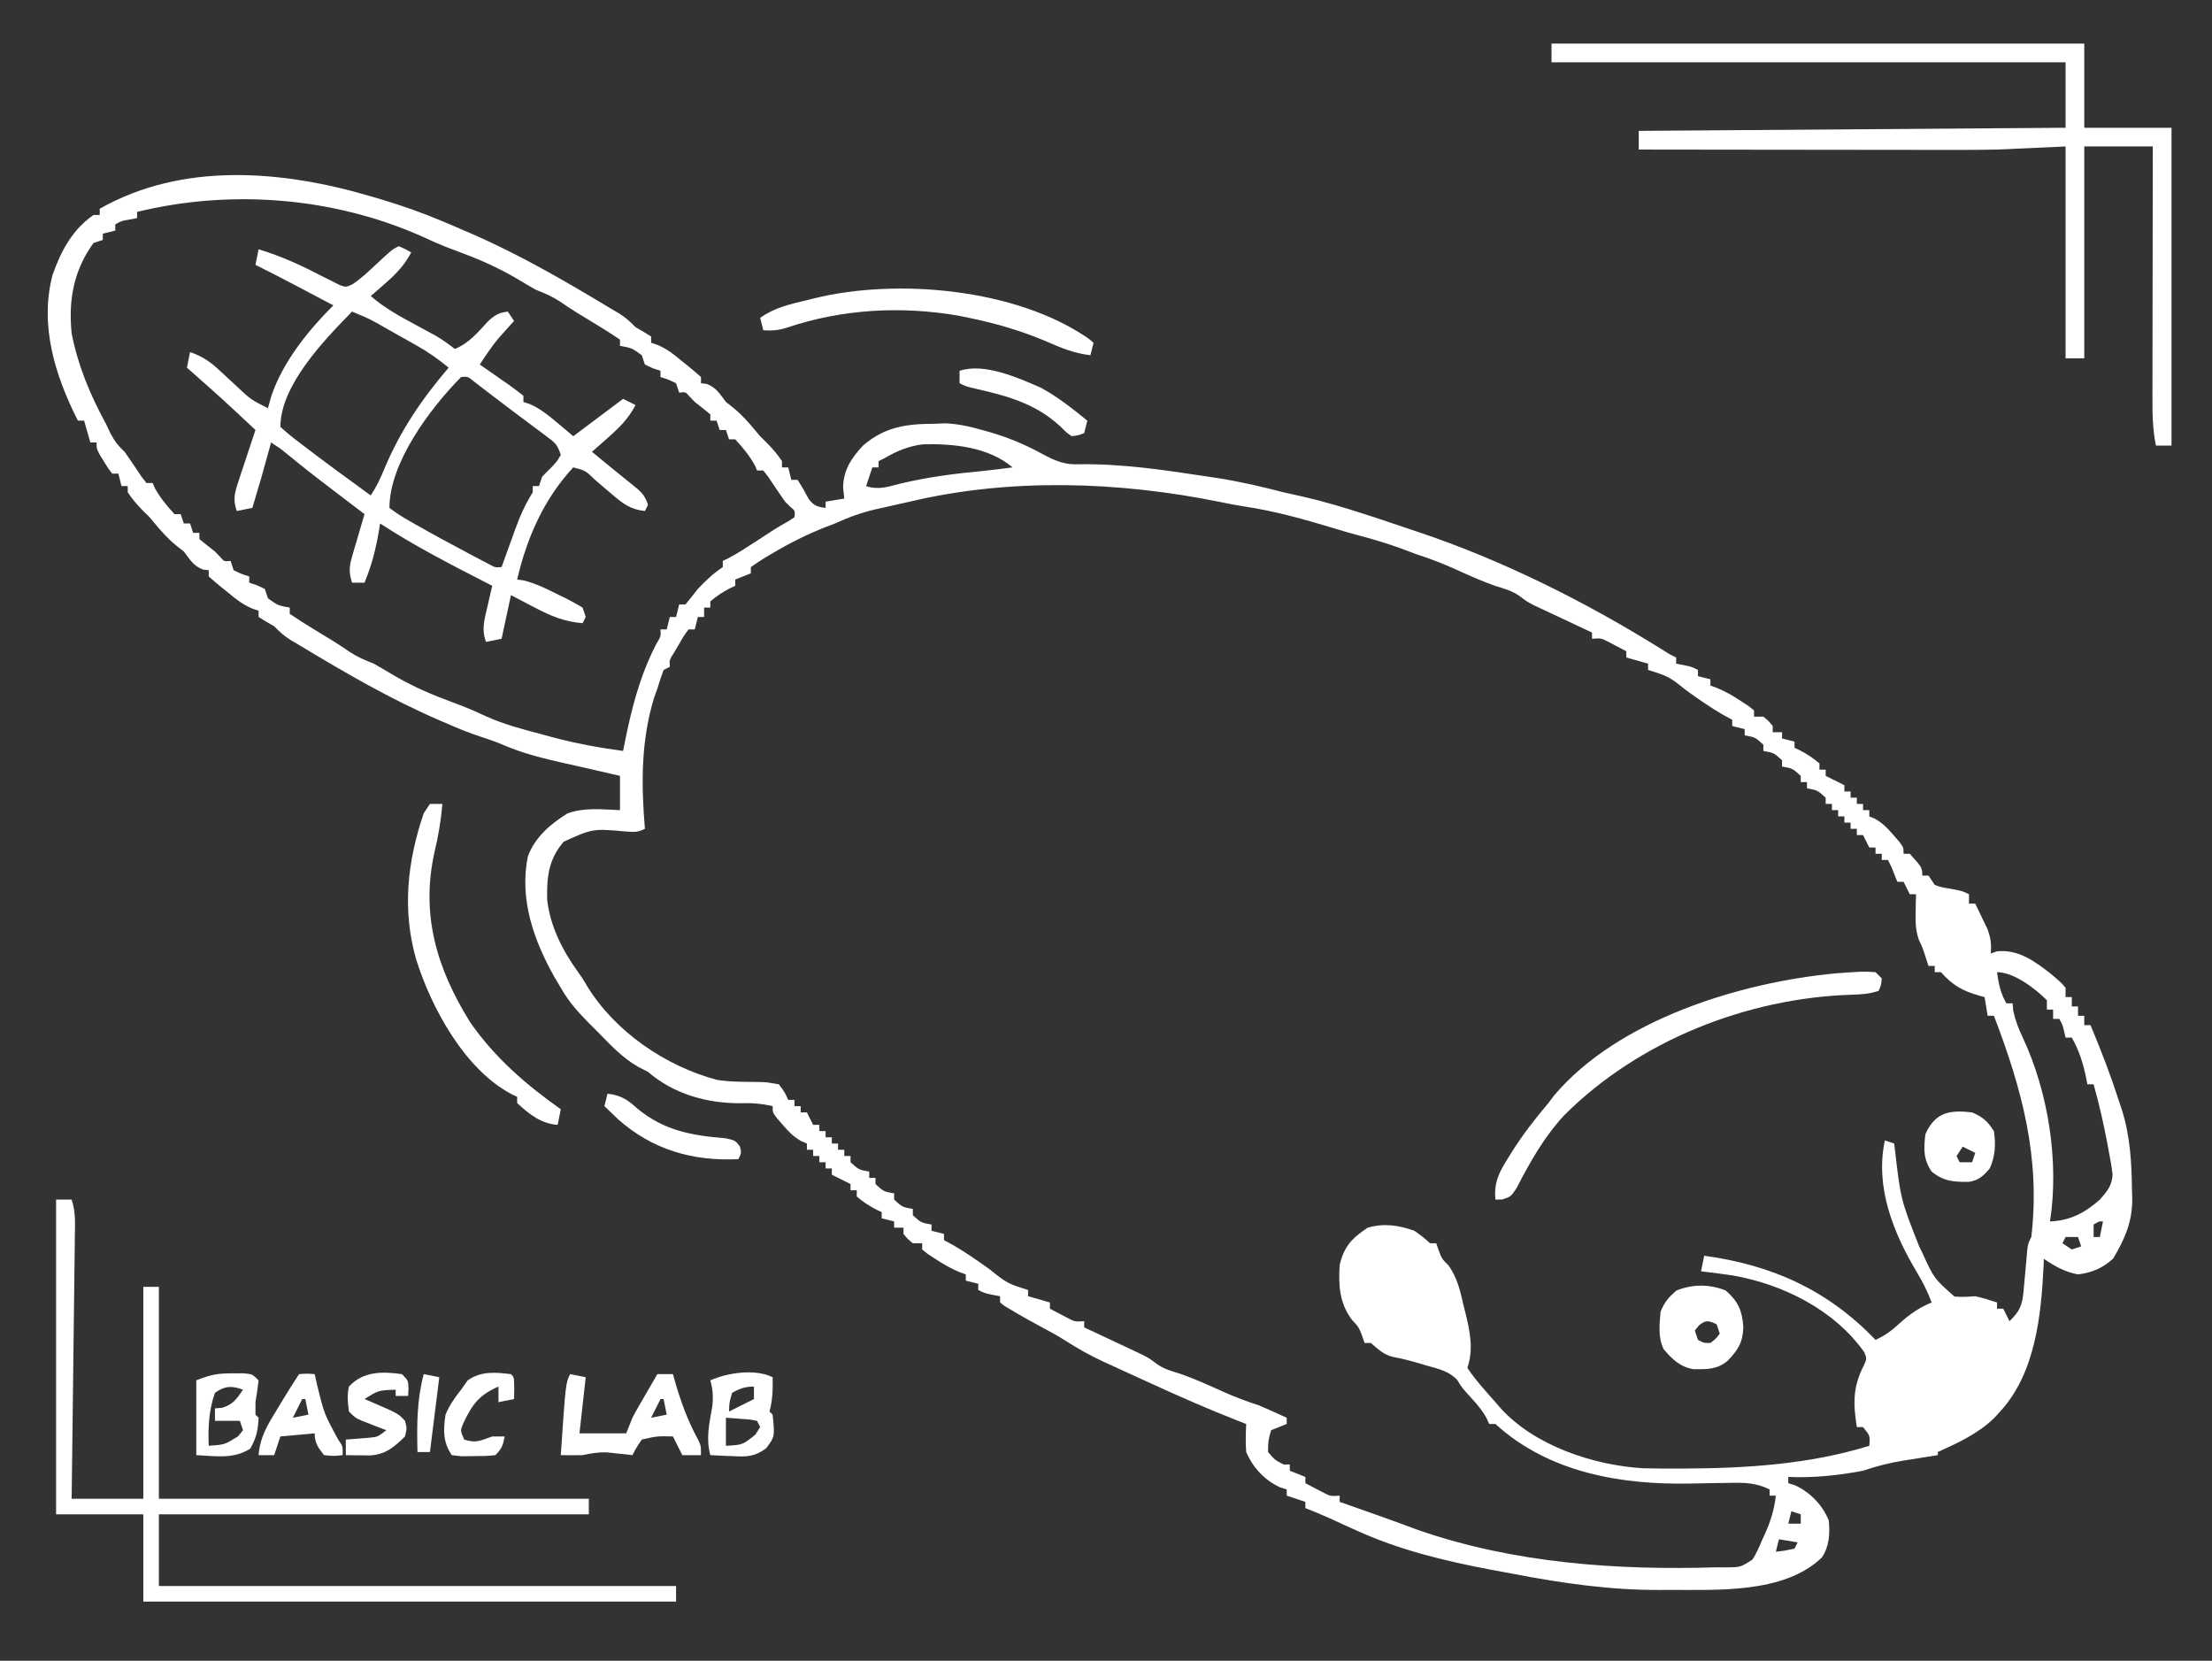 <?xml version="1.0" encoding="UTF-8"?>
<svg version="1.1" xmlns="http://www.w3.org/2000/svg" width="710" height="533">
<rect width="100%" height="100%" fill="#333333" stroke="none"/>
<path d="M0 0 C1.048 0.307 2.096 0.614 3.176 0.93 C9.94 2.968 16.498 5.24 23 8 C24.763 8.742 24.763 8.742 26.562 9.5 C27.697 9.995 28.831 10.49 30 11 C30.616 11.262 31.232 11.523 31.867 11.793 C47.64 18.608 62.306 27.14 77 36 C77.892 36.523 78.784 37.046 79.702 37.585 C81.842 38.903 83.24 40.24 85 42 C85.887 42.516 86.774 43.031 87.688 43.562 C88.451 44.037 89.214 44.511 90 45 C90 45.66 90 46.32 90 47 C90.722 47.248 91.444 47.495 92.188 47.75 C95.299 49.133 97.413 50.791 100 53 C100.544 53.429 101.088 53.859 101.648 54.301 C103.138 55.486 104.573 56.739 106 58 C106 58.66 106 59.32 106 60 C106.578 60.062 107.155 60.124 107.75 60.188 C110.898 61.324 111.981 63.369 114 66 C114.784 66.619 115.567 67.237 116.375 67.875 C119.17 70.138 121.296 72.578 123.586 75.332 C125.076 77.136 125.076 77.136 127.188 79.188 C129.02 81.02 130.563 82.844 132 85 C132 85.66 132 86.32 132 87 C132.66 87 133.32 87 134 87 C134.33 88.32 134.66 89.64 135 91 C135.66 91 136.32 91 137 91 C138.33 92.986 139.44 95.056 140.586 97.152 C142.271 99.355 143.304 99.639 146 100 C146 99.34 146 98.68 146 98 C148.97 97.505 148.97 97.505 152 97 C151.814 95.298 151.814 95.298 151.625 93.562 C151.665 87.864 154.22 84.106 158 80 C165.013 73.96 171.973 73.022 181 73 C182.106 72.954 183.212 72.907 184.352 72.859 C188.711 73.027 192.509 73.931 196.688 75.125 C197.474 75.346 198.261 75.567 199.071 75.794 C204.888 77.503 210.19 79.753 215.52 82.668 C219.639 84.88 222.795 86.251 227.5 86 C241.243 85.78 255.007 87.891 268.562 89.938 C269.62 90.095 270.677 90.253 271.766 90.415 C278.967 91.542 285.949 93.169 293 95 C295.144 95.487 297.289 95.968 299.438 96.438 C306.074 97.96 312.526 99.9 319 102 C320.15 102.37 321.3 102.74 322.484 103.121 C325.658 104.16 328.821 105.222 331.978 106.308 C333.317 106.766 334.659 107.219 336.002 107.665 C363.194 116.733 390.079 130.214 414.348 145.363 C416.853 146.963 416.853 146.963 419 148 C419 148.66 419 149.32 419 150 C419.784 150.144 420.567 150.289 421.375 150.438 C424 151 424 151 426 152 C426 152.66 426 153.32 426 154 C427.32 154.33 428.64 154.66 430 155 C430 155.66 430 156.32 430 157 C430.726 157.268 431.451 157.536 432.199 157.812 C434.969 158.987 437.309 160.339 439.812 162 C440.603 162.516 441.393 163.031 442.207 163.562 C442.799 164.037 443.39 164.511 444 165 C444 165.66 444 166.32 444 167 C444.99 167 445.98 167 447 167 C448.688 168.375 448.688 168.375 450 170 C450 170.66 450 171.32 450 172 C450.99 172 451.98 172 453 172 C453 172.66 453 173.32 453 174 C454.32 174.33 455.64 174.66 457 175 C457 175.66 457 176.32 457 177 C457.866 177.402 457.866 177.402 458.75 177.812 C461.056 179.029 463.021 180.303 465 182 C465 182.66 465 183.32 465 184 C465.66 184 466.32 184 467 184 C467 184.66 467 185.32 467 186 C467.928 186.464 467.928 186.464 468.875 186.938 C470.25 187.625 471.625 188.312 473 189 C473 189.66 473 190.32 473 191 C473.66 191 474.32 191 475 191 C475 191.66 475 192.32 475 193 C475.66 193 476.32 193 477 193 C477 193.66 477 194.32 477 195 C477.66 195 478.32 195 479 195 C479 195.66 479 196.32 479 197 C479.66 197 480.32 197 481 197 C481 197.66 481 198.32 481 199 C481.583 199.248 482.165 199.495 482.766 199.75 C485.331 201.185 486.837 202.777 488.75 205 C489.364 205.701 489.977 206.403 490.609 207.125 C492 209 492 209 492 211 C492.66 211 493.32 211 494 211 C498 215.471 498 215.471 498 218 C498.66 218 499.32 218 500 218 C500.66 218.99 501.32 219.98 502 221 C504.118 221.759 504.118 221.759 506.5 222.125 C510.866 222.933 510.866 222.933 513 224 C513 224.99 513 225.98 513 227 C513.66 227 514.32 227 515 227 C515.845 228.723 516.676 230.454 517.5 232.188 C517.964 233.15 518.428 234.113 518.906 235.105 C519.996 237.989 520.223 239.954 520 243 C520.66 242.773 521.32 242.546 522 242.312 C528.827 241.601 534.094 245.493 539.238 249.5 C542.65 252.405 542.65 252.405 544 254 C544 254.99 544 255.98 544 257 C544.66 257 545.32 257 546 257 C546 257.99 546 258.98 546 260 C546.66 260 547.32 260 548 260 C548 260.99 548 261.98 548 263 C548.66 263 549.32 263 550 263 C550 263.99 550 264.98 550 266 C550.66 266 551.32 266 552 266 C555.449 274.182 558.59 282.421 561.312 290.875 C561.567 291.646 561.821 292.418 562.083 293.212 C564.759 301.709 565.21 310.136 565.312 319 C565.342 319.838 565.371 320.676 565.4 321.539 C565.476 329.075 563.077 334.462 559.312 340.875 C555.944 343.971 552.544 345.426 548 346 C543.758 345.215 540.562 343.375 537 341 C536.979 341.99 536.979 341.99 536.957 343 C536.18 359.138 534.327 377.699 523 390 C522.074 391.015 522.074 391.015 521.129 392.051 C515.922 397.106 509.547 400.021 503 403 C503 403.33 503 403.66 503 404 C501.155 404.29 501.155 404.29 499.273 404.586 C497.641 404.849 496.008 405.112 494.375 405.375 C493.163 405.564 493.163 405.564 491.926 405.758 C487.426 406.489 483.323 407.523 479 409 C471.017 410.532 463.124 411.337 455 411 C455 411.66 455 412.32 455 413 C455.722 413.227 456.444 413.454 457.188 413.688 C462.072 415.967 465.997 419.993 468 425 C468.373 429.272 468.198 433.186 465.785 436.84 C453.509 448.635 431.799 447.18 416.062 447.25 C415.397 447.255 414.731 447.261 414.046 447.266 C398.044 447.364 382.586 445.137 366.898 442.133 C364.569 441.689 362.237 441.259 359.904 440.83 C344.806 438.001 330.007 434.427 316 428 C315.01 427.553 314.02 427.105 313 426.645 C311.154 425.808 309.312 424.965 307.473 424.113 C305.007 423.003 302.518 421.986 300 421 C300 420.34 300 419.68 300 419 C298.02 418.34 296.04 417.68 294 417 C294 416.34 294 415.68 294 415 C292.917 414.66 292.917 414.66 291.812 414.312 C286.866 412.004 283.158 407.998 281 403 C280.766 399.978 280.853 397.024 281 394 C280.137 393.666 279.274 393.332 278.385 392.989 C268.61 389.15 259.036 384.952 249.5 380.559 C247.044 379.429 244.584 378.309 242.123 377.189 C240.531 376.459 238.939 375.728 237.348 374.996 C236.266 374.505 236.266 374.505 235.163 374.005 C230.815 371.989 226.767 369.713 222.74 367.112 C220.393 365.612 217.96 364.304 215.5 363 C212.067 361.142 208.658 359.263 205.312 357.25 C204.348 356.67 204.348 356.67 203.363 356.078 C202.688 355.544 202.688 355.544 202 355 C202 354.34 202 353.68 202 353 C201.216 352.856 200.433 352.711 199.625 352.562 C197 352 197 352 195 351 C195 350.34 195 349.68 195 349 C193.68 348.67 192.36 348.34 191 348 C191 347.34 191 346.68 191 346 C190.274 345.732 189.549 345.464 188.801 345.188 C186.031 344.013 183.691 342.661 181.188 341 C180.397 340.484 179.607 339.969 178.793 339.438 C177.905 338.726 177.905 338.726 177 338 C177 337.34 177 336.68 177 336 C176.01 336 175.02 336 174 336 C172.312 334.625 172.312 334.625 171 333 C171 332.34 171 331.68 171 331 C170.01 331 169.02 331 168 331 C168 330.34 168 329.68 168 329 C166.68 328.67 165.36 328.34 164 328 C164 327.34 164 326.68 164 326 C163.134 325.598 163.134 325.598 162.25 325.188 C159.944 323.971 157.979 322.697 156 321 C156 320.34 156 319.68 156 319 C155.34 319 154.68 319 154 319 C154 318.34 154 317.68 154 317 C153.072 316.536 153.072 316.536 152.125 316.062 C150.75 315.375 149.375 314.688 148 314 C148 313.34 148 312.68 148 312 C147.34 312 146.68 312 146 312 C146 311.34 146 310.68 146 310 C145.34 310 144.68 310 144 310 C144 309.34 144 308.68 144 308 C143.34 308 142.68 308 142 308 C142 307.34 142 306.68 142 306 C141.34 306 140.68 306 140 306 C140 305.34 140 304.68 140 304 C139.417 303.752 138.835 303.505 138.234 303.25 C135.669 301.815 134.163 300.223 132.25 298 C131.636 297.299 131.023 296.598 130.391 295.875 C129 294 129 294 129 292 C125.481 291.183 122.355 290.941 118.75 291.062 C107.971 291.135 97.245 288.131 89 281 C87.482 280.225 87.482 280.225 85.934 279.434 C80.764 276.526 76.87 272.267 72.75 268.062 C71.948 267.264 71.146 266.465 70.32 265.643 C66.646 261.934 63.574 258.569 61 254 C60.361 252.928 59.721 251.855 59.062 250.75 C52.35 238.863 47.628 225.666 50.434 211.867 C52.649 205.73 57.741 201.4 63.125 198.062 C68.421 196.066 74.444 196.774 80 197 C80 193.37 80 189.74 80 186 C79.259 185.83 78.518 185.66 77.754 185.484 C75.497 184.965 73.24 184.443 70.984 183.918 C68.228 183.279 65.467 182.66 62.703 182.051 C55.632 180.471 48.869 178.836 42.199 175.938 C39.933 174.971 37.657 174.192 35.312 173.438 C31.432 172.173 27.73 170.665 24 169 C23.383 168.737 22.765 168.474 22.129 168.203 C6.353 161.404 -8.31 152.858 -23 144 C-24.338 143.216 -24.338 143.216 -25.702 142.415 C-27.842 141.097 -29.24 139.76 -31 138 C-31.887 137.484 -32.774 136.969 -33.688 136.438 C-34.451 135.963 -35.214 135.489 -36 135 C-36 134.34 -36 133.68 -36 133 C-37.083 132.629 -37.083 132.629 -38.188 132.25 C-41.299 130.867 -43.413 129.209 -46 127 C-46.544 126.571 -47.088 126.141 -47.648 125.699 C-49.138 124.514 -50.573 123.261 -52 122 C-52 121.34 -52 120.68 -52 120 C-52.866 119.907 -52.866 119.907 -53.75 119.812 C-56.898 118.676 -57.981 116.631 -60 114 C-60.784 113.381 -61.568 112.763 -62.375 112.125 C-65.17 109.862 -67.296 107.422 -69.586 104.668 C-71.076 102.864 -71.076 102.864 -73.188 100.812 C-75.02 98.98 -76.563 97.156 -78 95 C-78 94.34 -78 93.68 -78 93 C-78.66 93 -79.32 93 -80 93 C-80.33 91.68 -80.66 90.36 -81 89 C-81.66 89 -82.32 89 -83 89 C-84.289 87.32 -84.289 87.32 -85.625 85.125 C-86.071 84.406 -86.517 83.686 -86.977 82.945 C-88 81 -88 81 -88 79 C-88.66 79 -89.32 79 -90 79 C-90.66 76.69 -91.32 74.38 -92 72 C-92.66 72 -93.32 72 -94 72 C-101.372 57.467 -106.345 41.419 -102.148 25.289 C-99.472 17.625 -95.769 10.685 -89 6 C-88.34 6 -87.68 6 -87 6 C-87 5.34 -87 4.68 -87 4 C-60.437 -11.093 -28.433 -8.4 0 0 Z M-75 5 C-75 5.66 -75 6.32 -75 7 C-76.176 7.217 -76.176 7.217 -77.375 7.438 C-79.964 7.878 -79.964 7.878 -82 9 C-82 9.66 -82 10.32 -82 11 C-83.32 11.33 -84.64 11.66 -86 12 C-86 12.66 -86 13.32 -86 14 C-86.99 14.33 -87.98 14.66 -89 15 C-95.373 23.812 -97.084 33.328 -96 44 C-93.974 54.361 -90.053 63.764 -85 73 C-84.508 74.038 -84.015 75.075 -83.508 76.145 C-82.145 78.725 -81.07 80.045 -79 82 C-77.156 84.608 -75.39 87.259 -73.621 89.918 C-73.086 90.605 -72.551 91.292 -72 92 C-71.34 92 -70.68 92 -70 92 C-69.773 92.536 -69.546 93.073 -69.312 93.625 C-67.544 96.825 -65.463 99.29 -63 102 C-62.34 102 -61.68 102 -61 102 C-60.67 102.99 -60.34 103.98 -60 105 C-59.34 105 -58.68 105 -58 105 C-57.67 105.99 -57.34 106.98 -57 108 C-56.34 108 -55.68 108 -55 108 C-55 108.66 -55 109.32 -55 110 C-53.364 111.371 -51.693 112.701 -50 114 C-49.443 114.578 -48.886 115.155 -48.312 115.75 C-47.061 117.23 -47.061 117.23 -45 117 C-44.67 117.99 -44.34 118.98 -44 120 C-41.496 121.219 -41.496 121.219 -39 122 C-39 122.66 -39 123.32 -39 124 C-38.196 124.268 -37.391 124.536 -36.562 124.812 C-35.717 125.204 -34.871 125.596 -34 126 C-33.67 126.99 -33.34 127.98 -33 129 C-29.783 131.33 -29.783 131.33 -26 132 C-26 132.66 -26 133.32 -26 134 C-23.487 135.713 -20.978 137.311 -18.375 138.875 C-16.945 139.747 -15.515 140.619 -14.086 141.492 C-13.041 142.126 -13.041 142.126 -11.976 142.772 C-10.216 143.866 -8.499 145.026 -6.789 146.195 C-4.208 147.866 -1.851 148.896 1 150 C2.975 151.117 4.933 152.265 6.875 153.438 C12.126 156.532 17.302 158.969 22.996 161.145 C24.111 161.571 25.226 161.998 26.375 162.438 C27.414 162.828 28.453 163.219 29.523 163.621 C32.12 164.651 34.595 165.747 37.117 166.934 C42.812 169.486 48.728 171.039 54.75 172.625 C55.841 172.924 56.931 173.223 58.055 173.531 C65.647 175.559 73.213 176.956 81 178 C81.115 177.412 81.23 176.824 81.348 176.219 C83.649 164.693 86.234 154.177 91.645 143.703 C93.149 141.206 93.149 141.206 93 139 C93.66 139 94.32 139 95 139 C95.33 137.68 95.66 136.36 96 135 C96.66 135 97.32 135 98 135 C98.33 133.68 98.66 132.36 99 131 C99.66 131 100.32 131 101 131 C102.362 129.356 103.69 127.685 105 126 C107.584 123.29 109.881 121.079 113 119 C113 118.34 113 117.68 113 117 C113.775 116.642 113.775 116.642 114.566 116.277 C117.819 114.57 120.864 112.567 123.938 110.562 C125.154 109.771 126.372 108.981 127.59 108.191 C128.167 107.815 128.745 107.439 129.339 107.051 C130.844 106.099 132.391 105.215 133.941 104.34 C134.621 103.898 135.3 103.456 136 103 C136.234 100.934 136.234 100.934 134.723 99.699 C133.87 98.858 133.87 98.858 133 98 C131.156 95.392 129.39 92.741 127.621 90.082 C127.086 89.395 126.551 88.708 126 88 C125.34 88 124.68 88 124 88 C123.773 87.464 123.546 86.927 123.312 86.375 C121.544 83.175 119.463 80.71 117 78 C116.34 78 115.68 78 115 78 C114.67 77.01 114.34 76.02 114 75 C113.34 75 112.68 75 112 75 C111.67 74.01 111.34 73.02 111 72 C110.34 72 109.68 72 109 72 C109 71.34 109 70.68 109 70 C107.364 68.629 105.693 67.299 104 66 C103.443 65.422 102.886 64.845 102.312 64.25 C101.061 62.77 101.061 62.77 99 63 C98.67 62.01 98.34 61.02 98 60 C95.496 58.781 95.496 58.781 93 58 C93 57.34 93 56.68 93 56 C92.196 55.732 91.391 55.464 90.562 55.188 C89.717 54.796 88.871 54.404 88 54 C87.67 53.01 87.34 52.02 87 51 C83.783 48.67 83.783 48.67 80 48 C80 47.34 80 46.68 80 46 C77.487 44.287 74.978 42.689 72.375 41.125 C70.945 40.253 69.515 39.381 68.086 38.508 C67.39 38.085 66.693 37.663 65.976 37.228 C64.216 36.134 62.499 34.974 60.789 33.805 C58.208 32.134 55.851 31.104 53 30 C51.025 28.883 49.067 27.735 47.125 26.562 C41.874 23.468 36.698 21.031 31.004 18.855 C29.889 18.429 28.774 18.002 27.625 17.562 C26.586 17.172 25.547 16.781 24.477 16.379 C21.874 15.347 19.389 14.249 16.859 13.062 C-11.8 0.229 -44.766 -2.345 -75 5 Z M165 84 C164.01 84.495 164.01 84.495 163 85 C163 85.66 163 86.32 163 87 C162.34 87 161.68 87 161 87 C160.34 88.98 159.68 90.96 159 93 C163.033 94.344 166.071 93.188 170.062 92.188 C178.652 90.147 187.163 89.024 195.942 88.206 C199.304 87.87 202.65 87.433 206 87 C198.312 80.456 186.951 79.324 177.215 79.598 C172.625 80.172 168.97 81.69 165 84 Z M173 98 C171.638 98.304 170.276 98.608 168.914 98.91 C167.401 99.252 165.888 99.595 164.375 99.938 C163.658 100.095 162.941 100.253 162.202 100.416 C157.54 101.488 153.375 103.018 149 105 C148.082 105.353 147.164 105.706 146.219 106.07 C140.074 108.454 134.406 111.329 128.75 114.688 C128.082 115.08 127.413 115.473 126.725 115.877 C125.112 116.858 123.55 117.922 122 119 C122 119.66 122 120.32 122 121 C120.35 121.66 118.7 122.32 117 123 C117 123.66 117 124.32 117 125 C116.422 125.268 115.845 125.536 115.25 125.812 C112.944 127.029 110.979 128.303 109 130 C109 130.66 109 131.32 109 132 C108.34 132 107.68 132 107 132 C107 132.99 107 133.98 107 135 C106.34 135 105.68 135 105 135 C104.67 136.32 104.34 137.64 104 139 C103.34 139 102.68 139 102 139 C100.402 141.178 100.402 141.178 98.875 143.875 C98.336 144.78 97.797 145.685 97.242 146.617 C95.846 148.848 95.846 148.848 96 151 C95.01 151.495 95.01 151.495 94 152 C93.265 153.976 92.609 155.982 92 158 C91.67 158.907 91.34 159.815 91 160.75 C86.706 174.705 86.8 188.613 88 203 C85.649 204.176 84.528 204.028 81.93 203.852 C71.271 202.901 71.271 202.901 61.938 207.125 C57.067 212.783 56.486 218.427 56.621 225.711 C57.615 234.337 61.536 242.033 66.57 249 C68 251 68 251 69.461 253.484 C78.429 268.143 94.743 279.251 111.258 283.594 C113.59 283.939 115.752 284.084 118.102 284.141 C118.839 284.16 119.576 284.179 120.336 284.199 C121.87 284.233 123.404 284.251 124.938 284.254 C127.164 284.328 127.164 284.328 131 285 C132.898 287.547 132.898 287.547 134 290 C134.66 290 135.32 290 136 290 C136 290.66 136 291.32 136 292 C136.66 292 137.32 292 138 292 C138 292.66 138 293.32 138 294 C138.66 294 139.32 294 140 294 C140.66 295.32 141.32 296.64 142 298 C142.66 298 143.32 298 144 298 C144 298.66 144 299.32 144 300 C144.66 300 145.32 300 146 300 C146 300.66 146 301.32 146 302 C146.66 302 147.32 302 148 302 C148 302.66 148 303.32 148 304 C148.66 304 149.32 304 150 304 C150 304.66 150 305.32 150 306 C150.66 306 151.32 306 152 306 C152 306.66 152 307.32 152 308 C152.66 308 153.32 308 154 308 C154 308.66 154 309.32 154 310 C156.637 312.398 156.637 312.398 160 313 C160 313.66 160 314.32 160 315 C160.66 315 161.32 315 162 315 C162 315.66 162 316.32 162 317 C164.637 319.398 164.637 319.398 168 320 C168 320.66 168 321.32 168 322 C170.637 324.398 170.637 324.398 174 325 C174 325.66 174 326.32 174 327 C176.637 329.398 176.637 329.398 180 330 C180 330.66 180 331.32 180 332 C181.32 332.33 182.64 332.66 184 333 C184 333.66 184 334.32 184 335 C184.949 335.516 185.898 336.031 186.875 336.562 C190.932 338.874 194.689 341.553 198.496 344.25 C204.283 348.869 204.283 348.869 211 351 C211 351.66 211 352.32 211 353 C213.31 353.66 215.62 354.32 218 355 C218 355.66 218 356.32 218 357 C219.267 357.674 220.539 358.339 221.812 359 C222.52 359.371 223.228 359.743 223.957 360.125 C226.089 361.197 226.089 361.197 229 361 C229 361.66 229 362.32 229 363 C229.615 363.287 230.23 363.574 230.864 363.87 C233.662 365.18 236.456 366.496 239.25 367.812 C240.218 368.264 241.186 368.716 242.184 369.182 C243.118 369.623 244.053 370.065 245.016 370.52 C245.874 370.923 246.733 371.326 247.618 371.741 C250 373 250 373 252.077 374.577 C254.549 376.406 257.188 377.075 260.098 377.98 C264.59 379.558 268.901 381.532 273.239 383.487 C277.11 385.221 280.963 386.684 285 388 C286.635 388.685 288.261 389.391 289.875 390.125 C290.656 390.478 291.437 390.831 292.242 391.195 C292.822 391.461 293.402 391.726 294 392 C294 392.66 294 393.32 294 394 C292.35 394.66 290.7 395.32 289 396 C288.064 399.299 288.064 399.299 288 403 C290.185 405.532 290.185 405.532 293 407 C293.66 407 294.32 407 295 407 C295 407.66 295 408.32 295 409 C296.65 409.66 298.3 410.32 300 411 C300 411.66 300 412.32 300 413 C301.267 413.674 302.539 414.339 303.812 415 C304.52 415.371 305.228 415.743 305.957 416.125 C308.089 417.197 308.089 417.197 311 417 C311 417.66 311 418.32 311 419 C312.649 419.58 312.649 419.58 314.332 420.172 C315.826 420.698 317.319 421.224 318.812 421.75 C319.975 422.159 319.975 422.159 321.162 422.577 C326.294 424.388 331.41 426.235 336.508 428.141 C367.108 438.693 399.896 440.987 432 440 C432.977 440.01 433.954 440.02 434.96 440.03 C439.688 439.983 439.688 439.983 443.503 437.515 C444.763 435.499 445.674 433.516 446.562 431.312 C446.891 430.604 447.219 429.896 447.557 429.166 C449.356 425.148 450.494 421.406 451 417 C450.34 417 449.68 417 449 417 C449 416.34 449 415.68 449 415 C444.642 412.829 440.704 412.783 435.945 412.91 C434.344 412.931 432.742 412.951 431.141 412.971 C428.649 413.014 426.157 413.062 423.665 413.116 C401.266 413.572 378.109 409.621 361 394 C360.34 394 359.68 394 359 394 C358.741 393.423 358.482 392.845 358.215 392.25 C356.907 389.827 355.411 388.036 353.562 386 C350.103 382.175 350.103 382.175 348.77 379.918 C346.112 377.037 342.789 376.339 339.125 375.312 C338.063 374.994 338.063 374.994 336.98 374.67 C334.045 373.803 331.174 373.032 328.16 372.484 C325.118 371.802 323.357 369.975 321 368 C320.34 368 319.68 368 319 368 C318.629 366.917 318.629 366.917 318.25 365.812 C317.12 362.919 317.12 362.919 315 360.625 C310.904 355.249 310.587 349.5 311 343 C312.38 337.022 314.985 334.343 320 331 C325.267 329.495 329.91 330.206 335 332 C337.938 334.125 337.938 334.125 340 336 C340.66 336 341.32 336 342 336 C342.248 336.722 342.495 337.444 342.75 338.188 C343.841 341.051 343.841 341.051 345.906 343.059 C348.773 347.086 349.64 351.107 350.75 355.875 C350.97 356.748 351.191 357.62 351.418 358.52 C352.861 364.482 353.991 370.027 352 376 C354.624 379.961 357.857 383.442 361 387 C361.574 387.67 362.147 388.341 362.738 389.031 C373.711 401.012 392.321 407.197 408.235 408.205 C411.93 408.306 415.616 408.328 419.312 408.312 C419.98 408.311 420.648 408.31 421.335 408.308 C441.379 408.228 461.763 406.968 481 401 C481.277 397.815 481.277 397.815 479 395 C478.34 395 477.68 395 477 395 C475.799 387.405 475.682 382.064 479.285 375.156 C480.214 373.037 480.214 373.037 479.422 371.016 C469.753 357.31 453.163 349.104 437.07 346.32 C433.717 345.828 430.367 345.384 427 345 C427.33 343.35 427.66 341.7 428 340 C449.889 342.997 467.626 351.011 483 367 C486.141 365.597 488.367 363.904 490.875 361.562 C494.106 358.658 497.014 356.694 501 355 C499.723 351.484 498.102 348.351 496.182 345.143 C488.678 332.593 482.797 317.863 486 303 C486.99 303.33 487.98 303.66 489 304 C489.097 304.86 489.097 304.86 489.196 305.737 C491.08 321.928 491.08 321.928 497 337 C497.476 337.956 497.476 337.956 497.962 338.932 C501.77 347.286 501.77 347.286 508.336 353.102 C510.627 353.313 512.712 353.183 515 353 C517.403 353.513 519.656 354.252 522 355 C522 355.66 522 356.32 522 357 C522.66 357 523.32 357 524 357 C524.66 358.32 525.32 359.64 526 361 C529.242 357.899 530.105 355.953 530.5 351.5 C530.582 350.613 530.665 349.726 530.75 348.812 C530.832 347.884 530.915 346.956 531 346 C531.163 344.166 531.329 342.333 531.5 340.5 C531.572 339.685 531.644 338.871 531.719 338.031 C532 336 532 336 533 334 C535.997 308.604 530.007 286.505 521 263 C520.34 263 519.68 263 519 263 C518.67 261.02 518.34 259.04 518 257 C517.408 256.841 516.817 256.683 516.207 256.52 C510.834 254.933 507.812 253.274 504 249 C503.34 249 502.68 249 502 249 C502 248.34 502 247.68 502 247 C501.34 247 500.68 247 500 247 C499.567 245.67 499.567 245.67 499.125 244.312 C498.107 241.128 498.107 241.128 496.938 238.688 C495.838 235.535 495.802 233.017 495.875 229.688 C495.893 228.619 495.911 227.55 495.93 226.449 C495.964 225.237 495.964 225.237 496 224 C495.34 224 494.68 224 494 224 C493.34 222.68 492.68 221.36 492 220 C491.34 220 490.68 220 490 220 C489.536 218.824 489.536 218.824 489.062 217.625 C488.071 215.077 488.071 215.077 487 213 C486.34 213 485.68 213 485 213 C485 212.34 485 211.68 485 211 C484.34 211 483.68 211 483 211 C483 210.34 483 209.68 483 209 C482.34 209 481.68 209 481 209 C480.34 207.68 479.68 206.36 479 205 C478.34 205 477.68 205 477 205 C477 204.34 477 203.68 477 203 C476.34 203 475.68 203 475 203 C475 202.34 475 201.68 475 201 C474.34 201 473.68 201 473 201 C473 200.34 473 199.68 473 199 C472.34 199 471.68 199 471 199 C471 198.34 471 197.68 471 197 C470.34 197 469.68 197 469 197 C469 196.34 469 195.68 469 195 C468.34 195 467.68 195 467 195 C467 194.34 467 193.68 467 193 C464.363 190.602 464.363 190.602 461 190 C461 189.34 461 188.68 461 188 C460.34 188 459.68 188 459 188 C459 187.34 459 186.68 459 186 C456.363 183.602 456.363 183.602 453 183 C453 182.34 453 181.68 453 181 C450.363 178.602 450.363 178.602 447 178 C447 177.34 447 176.68 447 176 C444.363 173.602 444.363 173.602 441 173 C441 172.34 441 171.68 441 171 C439.68 170.67 438.36 170.34 437 170 C437 169.34 437 168.68 437 168 C436.051 167.484 435.103 166.969 434.125 166.438 C430.068 164.126 426.311 161.447 422.504 158.75 C416.717 154.131 416.717 154.131 410 152 C410 151.34 410 150.68 410 150 C407.69 149.34 405.38 148.68 403 148 C403 147.34 403 146.68 403 146 C401.733 145.326 400.461 144.661 399.188 144 C398.48 143.629 397.772 143.257 397.043 142.875 C394.911 141.803 394.911 141.803 392 142 C392 141.34 392 140.68 392 140 C391.385 139.713 390.77 139.426 390.136 139.13 C387.338 137.82 384.544 136.504 381.75 135.188 C380.298 134.51 380.298 134.51 378.816 133.818 C377.882 133.377 376.947 132.935 375.984 132.48 C375.126 132.077 374.267 131.674 373.382 131.259 C371 130 371 130 368.923 128.423 C366.451 126.594 363.812 125.925 360.902 125.02 C356.41 123.442 352.099 121.468 347.761 119.513 C343.891 117.78 340.045 116.293 336 115 C334.269 114.359 332.54 113.713 330.812 113.062 C326.149 111.356 321.469 109.97 316.668 108.711 C314.176 108.047 311.715 107.32 309.25 106.562 C299.626 103.66 290.033 100.951 280.074 99.492 C277.471 99.075 274.913 98.578 272.332 98.043 C239.982 91.5 205.221 90.349 173 98 Z M522 249 C522.507 252.719 523.116 255.735 525 259 C525.66 259 526.32 259 527 259 C527.062 259.763 527.124 260.526 527.188 261.312 C527.929 264.677 528.915 267.159 530.375 270.25 C538.487 287.64 541.972 309.978 539 329 C545.489 328.724 550.132 326.292 555 322 C557.288 319.417 558.943 317.475 559.08 313.93 C558.825 311.539 558.418 309.231 557.938 306.875 C557.786 306.041 557.635 305.206 557.479 304.346 C556.265 297.831 554.796 291.381 553 285 C552.34 285 551.68 285 551 285 C550.89 284.42 550.781 283.84 550.668 283.242 C549.686 278.403 548.452 274.346 546 270 C545.34 270 544.68 270 544 270 C543.856 269.381 543.711 268.762 543.562 268.125 C543.068 265.967 543.068 265.967 542 264 C541.34 264 540.68 264 540 264 C540 263.01 540 262.02 540 261 C539.34 261 538.68 261 538 261 C538 260.01 538 259.02 538 258 C534.322 254.331 527.486 249 522 249 Z M553 330 C553 331.32 553 332.64 553 334 C553.66 334 554.32 334 555 334 C555.33 332.35 555.66 330.7 556 329 C554.776 328.925 554.776 328.925 553 330 Z M544 334 C543.67 334.66 543.34 335.32 543 336 C544.485 336.99 544.485 336.99 546 338 C546.99 337.67 547.98 337.34 549 337 C548.67 336.01 548.34 335.02 548 334 C546.68 334 545.36 334 544 334 Z M456 422 C455.67 423.32 455.34 424.64 455 426 C456.32 426 457.64 426 459 426 C459 425.01 459 424.02 459 423 C458.01 422.67 457.02 422.34 456 422 Z M452 431 C451.67 432.32 451.34 433.64 451 435 C453.971 434.658 453.971 434.658 457 434 C457.33 433.34 457.66 432.68 458 432 C455.03 431.505 455.03 431.505 452 431 Z " fill="#FFFFFF" transform="translate(119,63)"/>
<path d="M0 0 C2.125 0.938 2.125 0.938 4 2 C1.818 6.082 -0.705 8.782 -4.188 11.812 C-5.539 12.998 -5.539 12.998 -6.918 14.207 C-7.605 14.799 -8.292 15.39 -9 16 C-4.674 19.766 0.043 22.36 5.062 25.062 C6.659 25.926 8.254 26.791 9.848 27.66 C10.549 28.038 11.25 28.416 11.973 28.805 C14.109 30.064 16.044 31.478 18 33 C22.629 31.075 25.416 27.598 28.781 23.996 C30.973 22.024 32.126 21.372 35 21 C35.99 22.485 35.99 22.485 37 24 C36.541 24.508 36.082 25.016 35.609 25.539 C34.996 26.227 34.382 26.916 33.75 27.625 C33.147 28.298 32.543 28.971 31.922 29.664 C29.736 32.32 27.869 35.114 26 38 C27.011 38.699 28.021 39.397 29.062 40.117 C30.375 41.036 31.688 41.955 33 42.875 C33.668 43.335 34.335 43.795 35.023 44.27 C36.719 45.463 38.364 46.727 40 48 C40 48.66 40 49.32 40 50 C40.705 50.235 41.41 50.469 42.137 50.711 C45.532 52.24 47.969 54.227 50.812 56.625 C51.788 57.442 52.764 58.26 53.77 59.102 C54.506 59.728 55.242 60.355 56 61 C56.485 60.636 56.969 60.273 57.469 59.898 C62.312 56.266 67.156 52.633 72 49 C73.32 49.66 74.64 50.32 76 51 C73.731 55.298 70.944 58.108 67.312 61.312 C66.546 61.994 66.546 61.994 65.764 62.689 C64.514 63.799 63.258 64.9 62 66 C62.724 66.592 63.449 67.183 64.195 67.793 C66.184 69.418 68.171 71.046 70.156 72.676 C71.772 73.997 73.394 75.311 75.031 76.605 C77.672 78.709 78.905 79.716 80 83 C79.67 83.66 79.34 84.32 79 85 C74.364 84.504 71.997 82.689 68.5 79.688 C67.582 78.908 66.664 78.128 65.719 77.324 C64.822 76.557 63.924 75.79 63 75 C59.894 72.001 59.894 72.001 56 71 C46.596 81.112 41.067 93.667 38 107 C38.655 107.085 39.31 107.17 39.984 107.258 C44.039 108.256 47.53 110.008 51.25 111.875 C51.982 112.227 52.714 112.579 53.469 112.941 C55.355 113.881 57.183 114.934 59 116 C59.33 116.99 59.66 117.98 60 119 C59.67 119.66 59.34 120.32 59 121 C53.087 120.511 48.775 118.698 43.562 115.938 C42.831 115.56 42.099 115.183 41.346 114.795 C39.559 113.872 37.779 112.937 36 112 C35.01 116.62 34.02 121.24 33 126 C31.35 126.33 29.7 126.66 28 127 C26.484 123.025 27.501 119.795 28.438 115.75 C28.725 114.487 29.012 113.223 29.309 111.922 C29.537 110.958 29.765 109.993 30 109 C29.371 108.678 28.743 108.357 28.095 108.025 C16.479 102.067 4.942 96.141 -6 89 C-6.11 89.701 -6.219 90.403 -6.332 91.125 C-7.329 97.091 -8.681 102.413 -11 108 C-12.32 108 -13.64 108 -15 108 C-16.035 104.815 -15.94 102.87 -15.004 99.672 C-14.775 98.873 -14.546 98.073 -14.311 97.25 C-14.064 96.425 -13.817 95.6 -13.562 94.75 C-13.32 93.91 -13.077 93.069 -12.826 92.203 C-12.226 90.133 -11.614 88.066 -11 86 C-11.463 85.648 -11.925 85.296 -12.402 84.934 C-28.625 72.584 -28.625 72.584 -36.117 66.488 C-38.139 64.849 -38.139 64.849 -41 63 C-41.182 63.678 -41.364 64.356 -41.551 65.055 C-43.265 71.403 -45.077 77.712 -47 84 C-49.475 84.495 -49.475 84.495 -52 85 C-53.249 81.453 -52.735 79.324 -51.566 75.797 C-51.088 74.327 -51.088 74.327 -50.6 72.828 C-50.257 71.812 -49.915 70.797 -49.562 69.75 C-49.224 68.719 -48.886 67.688 -48.537 66.625 C-47.701 64.08 -46.855 61.539 -46 59 C-56.852 48.836 -56.852 48.836 -68 39 C-67.67 37.35 -67.34 35.7 -67 34 C-62.866 35.383 -60.29 37.277 -57.125 40.25 C-56.26 41.049 -55.395 41.848 -54.504 42.672 C-53.264 43.824 -53.264 43.824 -52 45 C-47.474 49.246 -47.474 49.246 -42 52 C-41.649 50.742 -41.299 49.484 -40.938 48.188 C-37.221 37.142 -29.164 27.164 -21 19 C-24.041 17.395 -27.083 15.791 -30.125 14.188 C-30.981 13.736 -31.837 13.284 -32.719 12.818 C-37.123 10.498 -41.535 8.203 -46 6 C-45.67 4.35 -45.34 2.7 -45 1 C-37.453 3.264 -30.644 6.496 -23.666 10.123 C-22.862 10.522 -22.059 10.921 -21.23 11.332 C-20.513 11.7 -19.795 12.069 -19.055 12.448 C-16.976 13.216 -16.976 13.216 -14.906 12.251 C-12.122 10.424 -9.803 8.212 -7.375 5.938 C-2.194 1.097 -2.194 1.097 0 0 Z M-15 21 C-23.833 30.036 -38 44.612 -38 58 C-36.022 59.805 -34.073 61.4 -31.938 63 C-31.319 63.475 -30.7 63.95 -30.062 64.439 C-23.123 69.734 -16.07 74.881 -9 80 C-7.18 77.27 -5.948 74.623 -4.692 71.606 C0.471 59.241 7.296 49.204 16 39 C12.676 36.232 9.353 33.923 5.586 31.801 C4.578 31.232 3.57 30.663 2.531 30.076 C0.969 29.203 0.969 29.203 -0.625 28.312 C-1.674 27.719 -2.724 27.125 -3.805 26.514 C-9.235 23.389 -9.235 23.389 -15 21 Z M20 42 C10.064 52.084 -3 69.469 -3 84 C-0.906 85.609 1.022 86.852 3.312 88.125 C3.97 88.504 4.627 88.883 5.303 89.273 C10.915 92.474 16.61 95.529 22.312 98.562 C23.142 99.004 23.972 99.446 24.827 99.901 C25.602 100.306 26.377 100.711 27.176 101.129 C27.866 101.491 28.556 101.852 29.267 102.225 C30.988 103.136 30.988 103.136 33 103 C33.196 102.451 33.393 101.901 33.595 101.335 C34.495 98.826 35.404 96.319 36.312 93.812 C36.621 92.948 36.93 92.084 37.248 91.193 C38.838 86.826 40.509 82.947 43 79 C43 78.34 43 77.68 43 77 C43.66 77 44.32 77 45 77 C45.33 76.01 45.66 75.02 46 74 C46.978 72.978 47.981 71.98 49 71 C50.774 69.08 50.774 69.08 52 67 C50.899 63.697 50.29 63.188 47.605 61.18 C46.902 60.648 46.199 60.117 45.475 59.569 C44.72 59.01 43.965 58.451 43.188 57.875 C42.423 57.301 41.659 56.727 40.871 56.136 C39.32 54.973 37.767 53.812 36.212 52.654 C34.221 51.165 32.244 49.66 30.273 48.145 C29.203 47.325 28.133 46.506 27.062 45.688 C26.125 44.969 25.188 44.251 24.223 43.512 C22.172 41.813 22.172 41.813 20 42 Z " fill="#FFFFFF" transform="translate(128,79)"/>
<path d="M0 0 C56.43 0 112.86 0 171 0 C171 8.91 171 17.82 171 27 C180.24 27 189.48 27 199 27 C199 60.66 199 94.32 199 129 C197.35 129 195.7 129 194 129 C192.983 123.964 192.864 119.167 192.886 114.057 C192.886 113.178 192.886 112.3 192.886 111.394 C192.887 108.505 192.894 105.616 192.902 102.727 C192.904 100.717 192.906 98.708 192.907 96.699 C192.91 91.422 192.92 86.145 192.931 80.867 C192.942 75.478 192.946 70.089 192.951 64.699 C192.962 54.133 192.979 43.566 193 33 C185.74 33 178.48 33 171 33 C171 55.44 171 77.88 171 101 C169.02 101 167.04 101 165 101 C165 78.56 165 56.12 165 33 C157.74 33.33 150.48 33.66 143 34 C138.642 34.075 134.302 34.129 129.946 34.114 C128.821 34.114 127.696 34.114 126.537 34.114 C122.923 34.113 119.309 34.106 115.695 34.098 C113.148 34.096 110.602 34.094 108.055 34.093 C102.102 34.09 96.149 34.082 90.197 34.072 C83.403 34.061 76.609 34.055 69.816 34.05 C55.877 34.04 41.939 34.022 28 34 C28 32.02 28 30.04 28 28 C73.21 27.67 118.42 27.34 165 27 C165 20.07 165 13.14 165 6 C110.55 6 56.1 6 0 6 C0 4.02 0 2.04 0 0 Z " fill="#FFFFFF" transform="translate(498,14)"/>
<path d="M0 0 C1.65 0 3.3 0 5 0 C6.324 3.972 6.084 7.741 6.022 11.878 C6.007 13.239 6.007 13.239 5.993 14.628 C5.96 17.631 5.919 20.634 5.879 23.637 C5.855 25.718 5.831 27.798 5.807 29.879 C5.744 35.359 5.675 40.838 5.605 46.317 C5.534 51.907 5.47 57.498 5.404 63.088 C5.275 74.059 5.139 85.029 5 96 C12.59 96 20.18 96 28 96 C28 73.56 28 51.12 28 28 C29.65 28 31.3 28 33 28 C33 50.44 33 72.88 33 96 C78.54 96 124.08 96 171 96 C171 97.65 171 99.3 171 101 C125.46 101 79.92 101 33 101 C33 108.59 33 116.18 33 124 C87.78 124 142.56 124 199 124 C199 125.65 199 127.3 199 129 C142.57 129 86.14 129 28 129 C28 119.76 28 110.52 28 101 C18.76 101 9.52 101 0 101 C0 67.67 0 34.34 0 0 Z " fill="#FFFFFF" transform="translate(18,385)"/>
<path d="M0 0 C0.99 0.99 0.99 0.99 2 2 C1.812 4.062 1.812 4.062 1 6 C-2.006 7.002 -4.553 7.146 -7.697 7.239 C-41.402 8.318 -75.983 22.028 -99.895 45.891 C-106.246 52.715 -110.961 60.985 -115.188 69.25 C-117 72 -117 72 -119.75 72.938 C-120.493 72.958 -121.235 72.979 -122 73 C-122.533 67.572 -120.833 64.205 -118 59.75 C-117.595 59.095 -117.19 58.439 -116.773 57.764 C-113.251 52.169 -109.277 47.038 -105 42 C-104.393 41.193 -103.786 40.386 -103.16 39.555 C-82.557 15.188 -43.17 3.19 -12.688 0.375 C-3.93 -0.256 -3.93 -0.256 0 0 Z " fill="#FFFFFF" transform="translate(602,312)"/>
<path d="M0 0 C1.32 0 2.64 0 4 0 C3.539 5.348 2.705 10.344 1.438 15.562 C-2.981 35.738 2.219 52.879 12.914 70.078 C20.777 81.403 30.833 90.107 42 98 C41.67 99.65 41.34 101.3 41 103 C35.712 102.67 31.759 99.516 28 96 C28 95.34 28 94.68 28 94 C27.415 93.728 26.83 93.456 26.227 93.176 C11.152 85.215 0.508 65.578 -4.438 49.875 C-8.959 33.937 -7.269 18.592 -2 3 C-1.34 2.01 -0.68 1.02 0 0 Z " fill="#FFFFFF" transform="translate(138,258)"/>
<path d="M0 0 C0.522 0.436 1.044 0.871 1.582 1.32 C1.252 2.64 0.922 3.96 0.582 5.32 C-4.542 4.722 -8.636 3.072 -13.293 1.008 C-21.525 -2.499 -29.661 -4.892 -38.418 -6.68 C-39.52 -6.905 -40.622 -7.131 -41.758 -7.363 C-60.175 -10.539 -79.036 -9.507 -96.77 -3.555 C-99.485 -2.657 -101.58 -2.513 -104.418 -2.68 C-104.748 -4 -105.078 -5.32 -105.418 -6.68 C-100.82 -9.935 -95.997 -11.019 -90.605 -12.305 C-89.741 -12.521 -88.877 -12.738 -87.986 -12.961 C-61.465 -19.446 -23.174 -16.098 0 0 Z " fill="#FFFFFF" transform="translate(349.418,108.68)"/>
<path d="M0 0 C3.981 3.498 5.275 6.44 5.625 11.688 C5.5 16.613 3.951 19.065 0.57 22.535 C-2.785 25.378 -6.071 25.257 -10.32 25.238 C-14.614 24.54 -17.187 22.059 -19.938 18.812 C-21.782 15.123 -21.288 10.848 -20.938 6.812 C-19.656 3.643 -18.417 2.234 -15.875 0 C-10.645 -2.114 -5.23 -2.114 0 0 Z M-8.688 11.25 C-9.1 11.766 -9.512 12.281 -9.938 12.812 C-9.607 13.803 -9.277 14.793 -8.938 15.812 C-7.085 16.817 -7.085 16.817 -4.938 16.812 C-3.166 15.458 -3.166 15.458 -1.938 13.812 C-2.268 12.822 -2.598 11.832 -2.938 10.812 C-5.574 9.582 -6.389 9.362 -8.688 11.25 Z " fill="#FFFFFF" transform="translate(553.938,414.188)"/>
<path d="M0 0 C1.65 0.33 3.3 0.66 5 1 C4.34 6.94 3.68 12.88 3 19 C7.95 19 12.9 19 18 19 C18.66 17.35 19.32 15.7 20 14 C20.622 12.802 21.269 11.617 21.945 10.449 C22.3 9.834 22.654 9.218 23.02 8.584 C23.384 7.958 23.749 7.332 24.125 6.688 C24.498 6.042 24.87 5.397 25.254 4.732 C26.166 3.153 27.083 1.576 28 0 C29.65 0 31.3 0 33 0 C33.346 1.234 33.346 1.234 33.699 2.492 C35.61 9.034 37.752 15.003 41.047 20.977 C42 23 42 23 42 26 C40.02 26 38.04 26 36 26 C35.01 24.02 34.02 22.04 33 20 C27.917 19.887 27.917 19.887 23 21 C21.301 23.498 21.301 23.498 20 26 C19.264 25.916 18.528 25.832 17.77 25.746 C16.794 25.644 15.818 25.542 14.812 25.438 C13.85 25.333 12.887 25.229 11.895 25.121 C9.022 25.001 6.801 25.426 4 26 C1.667 26.038 -0.667 26.046 -3 26 C-1.433 2.867 -1.433 2.867 0 0 Z M29 8 C28.01 9.98 27.02 11.96 26 14 C27.65 13.67 29.3 13.34 31 13 C30.67 11.35 30.34 9.7 30 8 C29.67 8 29.34 8 29 8 Z " fill="#FFFFFF" transform="translate(183,441)"/>
<path d="M0 0 C3.635 1.624 4.774 2.661 7 6 C7.618 10.285 7.457 13.977 5.688 17.938 C3.71 20.354 2.074 21.845 -1.086 22.301 C-5.883 22.325 -9.132 22.165 -13 19 C-15.693 14.96 -15.55 11.743 -15 7 C-11.822 -0.112 -7.149 -0.829 0 0 Z M-3 11 C-3.99 12.485 -3.99 12.485 -5 14 C-4.67 14.66 -4.34 15.32 -4 16 C-2.68 16 -1.36 16 0 16 C0.33 15.01 0.66 14.02 1 13 C-0.32 12.34 -1.64 11.68 -3 11 Z " fill="#FFFFFF" transform="translate(633,357)"/>
<path d="M0 0 C0.075 3.877 0.007 7.259 -1 11 C-0.67 11.33 -0.34 11.66 0 12 C0.705 19.049 0.705 19.049 -2.035 22.746 C-5.702 25.533 -8.406 25.587 -12.812 25.312 C-13.505 25.29 -14.198 25.267 -14.912 25.244 C-16.609 25.186 -18.305 25.096 -20 25 C-21.482 19.565 -20.316 14.83 -19.375 9.375 C-19.025 6.223 -19.173 4.033 -20 1 C-14.462 -1.461 -5.625 -2.812 0 0 Z M-13 5 C-13.898 8.053 -13.898 8.053 -14 11 C-11.36 9.68 -8.72 8.36 -6 7 C-6 5.68 -6 4.36 -6 3 C-8.837 3 -10.524 3.603 -13 5 Z M-15 13 C-15 15.97 -15 18.94 -15 22 C-9.64 21.707 -9.64 21.707 -5.562 18.438 C-5.047 17.633 -4.531 16.829 -4 16 C-4.33 15.34 -4.66 14.68 -5 14 C-7.356 13.532 -7.356 13.532 -10.062 13.375 C-10.982 13.3 -11.901 13.225 -12.848 13.148 C-13.558 13.099 -14.268 13.05 -15 13 Z " fill="#FFFFFF" transform="translate(248,442)"/>
<path d="M0 0 C1.138 -0.005 2.276 -0.01 3.449 -0.016 C6.312 0.25 6.312 0.25 8.312 2.25 C8.052 4.593 7.713 6.927 7.312 9.25 C7.312 10.57 7.312 11.89 7.312 13.25 C7.643 13.58 7.973 13.91 8.312 14.25 C8.162 18.169 7.585 20.775 5.625 24.188 C0.131 27.608 -5.323 26.547 -11.688 26.25 C-11.688 18.33 -11.688 10.41 -11.688 2.25 C-7.081 0.407 -4.792 -0.022 0 0 Z M-5.688 6.25 C-7.659 11.729 -7.938 17.483 -7.688 23.25 C-2.528 22.876 -2.528 22.876 1.75 20.188 C2.266 19.548 2.781 18.909 3.312 18.25 C2.982 17.26 2.652 16.27 2.312 15.25 C-0.328 15.25 -2.967 15.25 -5.688 15.25 C-5.688 13.93 -5.688 12.61 -5.688 11.25 C-4.945 11.188 -4.202 11.126 -3.438 11.062 C0.131 10.008 1.235 8.251 3.312 5.25 C-0.311 3.908 -2.504 3.988 -5.688 6.25 Z " fill="#FFFFFF" transform="translate(74.688,440.75)"/>
<path d="M0 0 C2.625 -0.188 2.625 -0.188 5 0 C5.247 1.093 5.495 2.186 5.75 3.312 C8.047 12.743 8.047 12.743 12.629 21.141 C14 23 14 23 14 26 C11.188 26.312 11.188 26.312 8 26 C6.114 23.611 5 22.081 5 19 C1.37 19.33 -2.26 19.66 -6 20 C-6.66 21.98 -7.32 23.96 -8 26 C-9.65 26 -11.3 26 -13 26 C-12.546 20.17 -10.052 16.173 -7.062 11.312 C-6.607 10.554 -6.151 9.795 -5.682 9.014 C-3.844 5.965 -1.975 2.962 0 0 Z M1 8 C0.01 9.98 -0.98 11.96 -2 14 C-0.35 13.67 1.3 13.34 3 13 C2.67 11.35 2.34 9.7 2 8 C1.67 8 1.34 8 1 8 Z " fill="#FFFFFF" transform="translate(96,441)"/>
<path d="M0 0 C2 2 2 2 2.125 4.625 C2.084 5.409 2.042 6.192 2 7 C0.68 7 -0.64 7 -2 7 C-2 6.34 -2 5.68 -2 5 C-7.585 5.199 -7.585 5.199 -12 8 C-11.397 8.254 -10.793 8.508 -10.172 8.77 C-1.163 12.649 -1.163 12.649 1 15 C1.625 17.375 1.625 17.375 1 20 C-2.57 23.491 -5.364 25.896 -10.48 26.098 C-11.374 26.086 -12.267 26.074 -13.188 26.062 C-14.539 26.049 -14.539 26.049 -15.918 26.035 C-16.605 26.024 -17.292 26.012 -18 26 C-18 24.35 -18 22.7 -18 21 C-17.313 20.951 -16.626 20.902 -15.918 20.852 C-15.017 20.777 -14.116 20.702 -13.188 20.625 C-12.294 20.555 -11.401 20.486 -10.48 20.414 C-7.756 20.134 -7.756 20.134 -5 18 C-5.699 17.734 -6.397 17.469 -7.117 17.195 C-8.027 16.842 -8.937 16.489 -9.875 16.125 C-10.78 15.777 -11.685 15.429 -12.617 15.07 C-15 14 -15 14 -17 12 C-17.398 8.917 -17.636 6.952 -17 4 C-12.429 -0.942 -6.339 -0.891 0 0 Z " fill="#FFFFFF" transform="translate(129,441)"/>
<path d="M0 0 C4.345 0.514 6.406 1.911 9.625 4.812 C18.218 11.887 27.064 13.432 37.91 14.312 C41 15 41 15 42.496 16.938 C43 19 43 19 42 21 C27.382 21.756 14.308 17.941 3.375 8.188 C1.906 6.802 0.444 5.41 -1 4 C-0.67 2.68 -0.34 1.36 0 0 Z " fill="#FFFFFF" transform="translate(195,351)"/>
<path d="M0 0 C1 1 1 1 1.062 4.562 C1.042 5.697 1.021 6.831 1 8 C-0.65 8.33 -2.3 8.66 -4 9 C-4 7.35 -4 5.7 -4 4 C-10.188 6.669 -12.349 9.631 -15.25 15.66 C-16.29 18.113 -16.29 18.113 -15 21 C-11.194 22.269 -9.716 21.289 -6 20 C-4.68 20 -3.36 20 -2 20 C-2.573 22.867 -2.861 23.861 -5 26 C-8.188 26.301 -8.188 26.301 -12 26.312 C-13.258 26.329 -14.516 26.346 -15.812 26.363 C-16.864 26.243 -17.916 26.124 -19 26 C-21.854 21.719 -21.731 18.025 -21 13 C-19.731 9.969 -18.039 7.561 -16 5 C-15.299 4.01 -14.598 3.02 -13.875 2 C-9.533 -1.02 -5.142 -0.604 0 0 Z " fill="#FFFFFF" transform="translate(164,441)"/>
<path d="M0 0 C5.438 2.933 10.192 6.711 14.977 10.605 C14.647 11.925 14.317 13.245 13.977 14.605 C12.203 15.301 12.203 15.301 9.977 15.605 C8.188 14.348 8.188 14.348 6.352 12.48 C-1.563 5.19 -10.431 2.735 -20.68 0.402 C-24.023 -0.395 -24.023 -0.395 -26.023 -1.395 C-26.023 -2.715 -26.023 -4.035 -26.023 -5.395 C-18.185 -8.007 -7.306 -3.2 0 0 Z " fill="#FFFFFF" transform="translate(334.023,124.395)"/>
<path d="M0 0 C1.65 0.33 3.3 0.66 5 1 C4.01 8.92 3.02 16.84 2 25 C0.68 25 -0.64 25 -2 25 C-2.207 16.373 -2.215 8.404 0 0 Z " fill="#FFFFFF" transform="translate(136,441)"/>
<path d="" fill="#FFFFFF" transform="translate(0,0)"/>
<path d="" fill="#FFFFFF" transform="translate(0,0)"/>
<path d="" fill="#FFFFFF" transform="translate(0,0)"/>
<path d="" fill="#FFFFFF" transform="translate(0,0)"/>
</svg>
